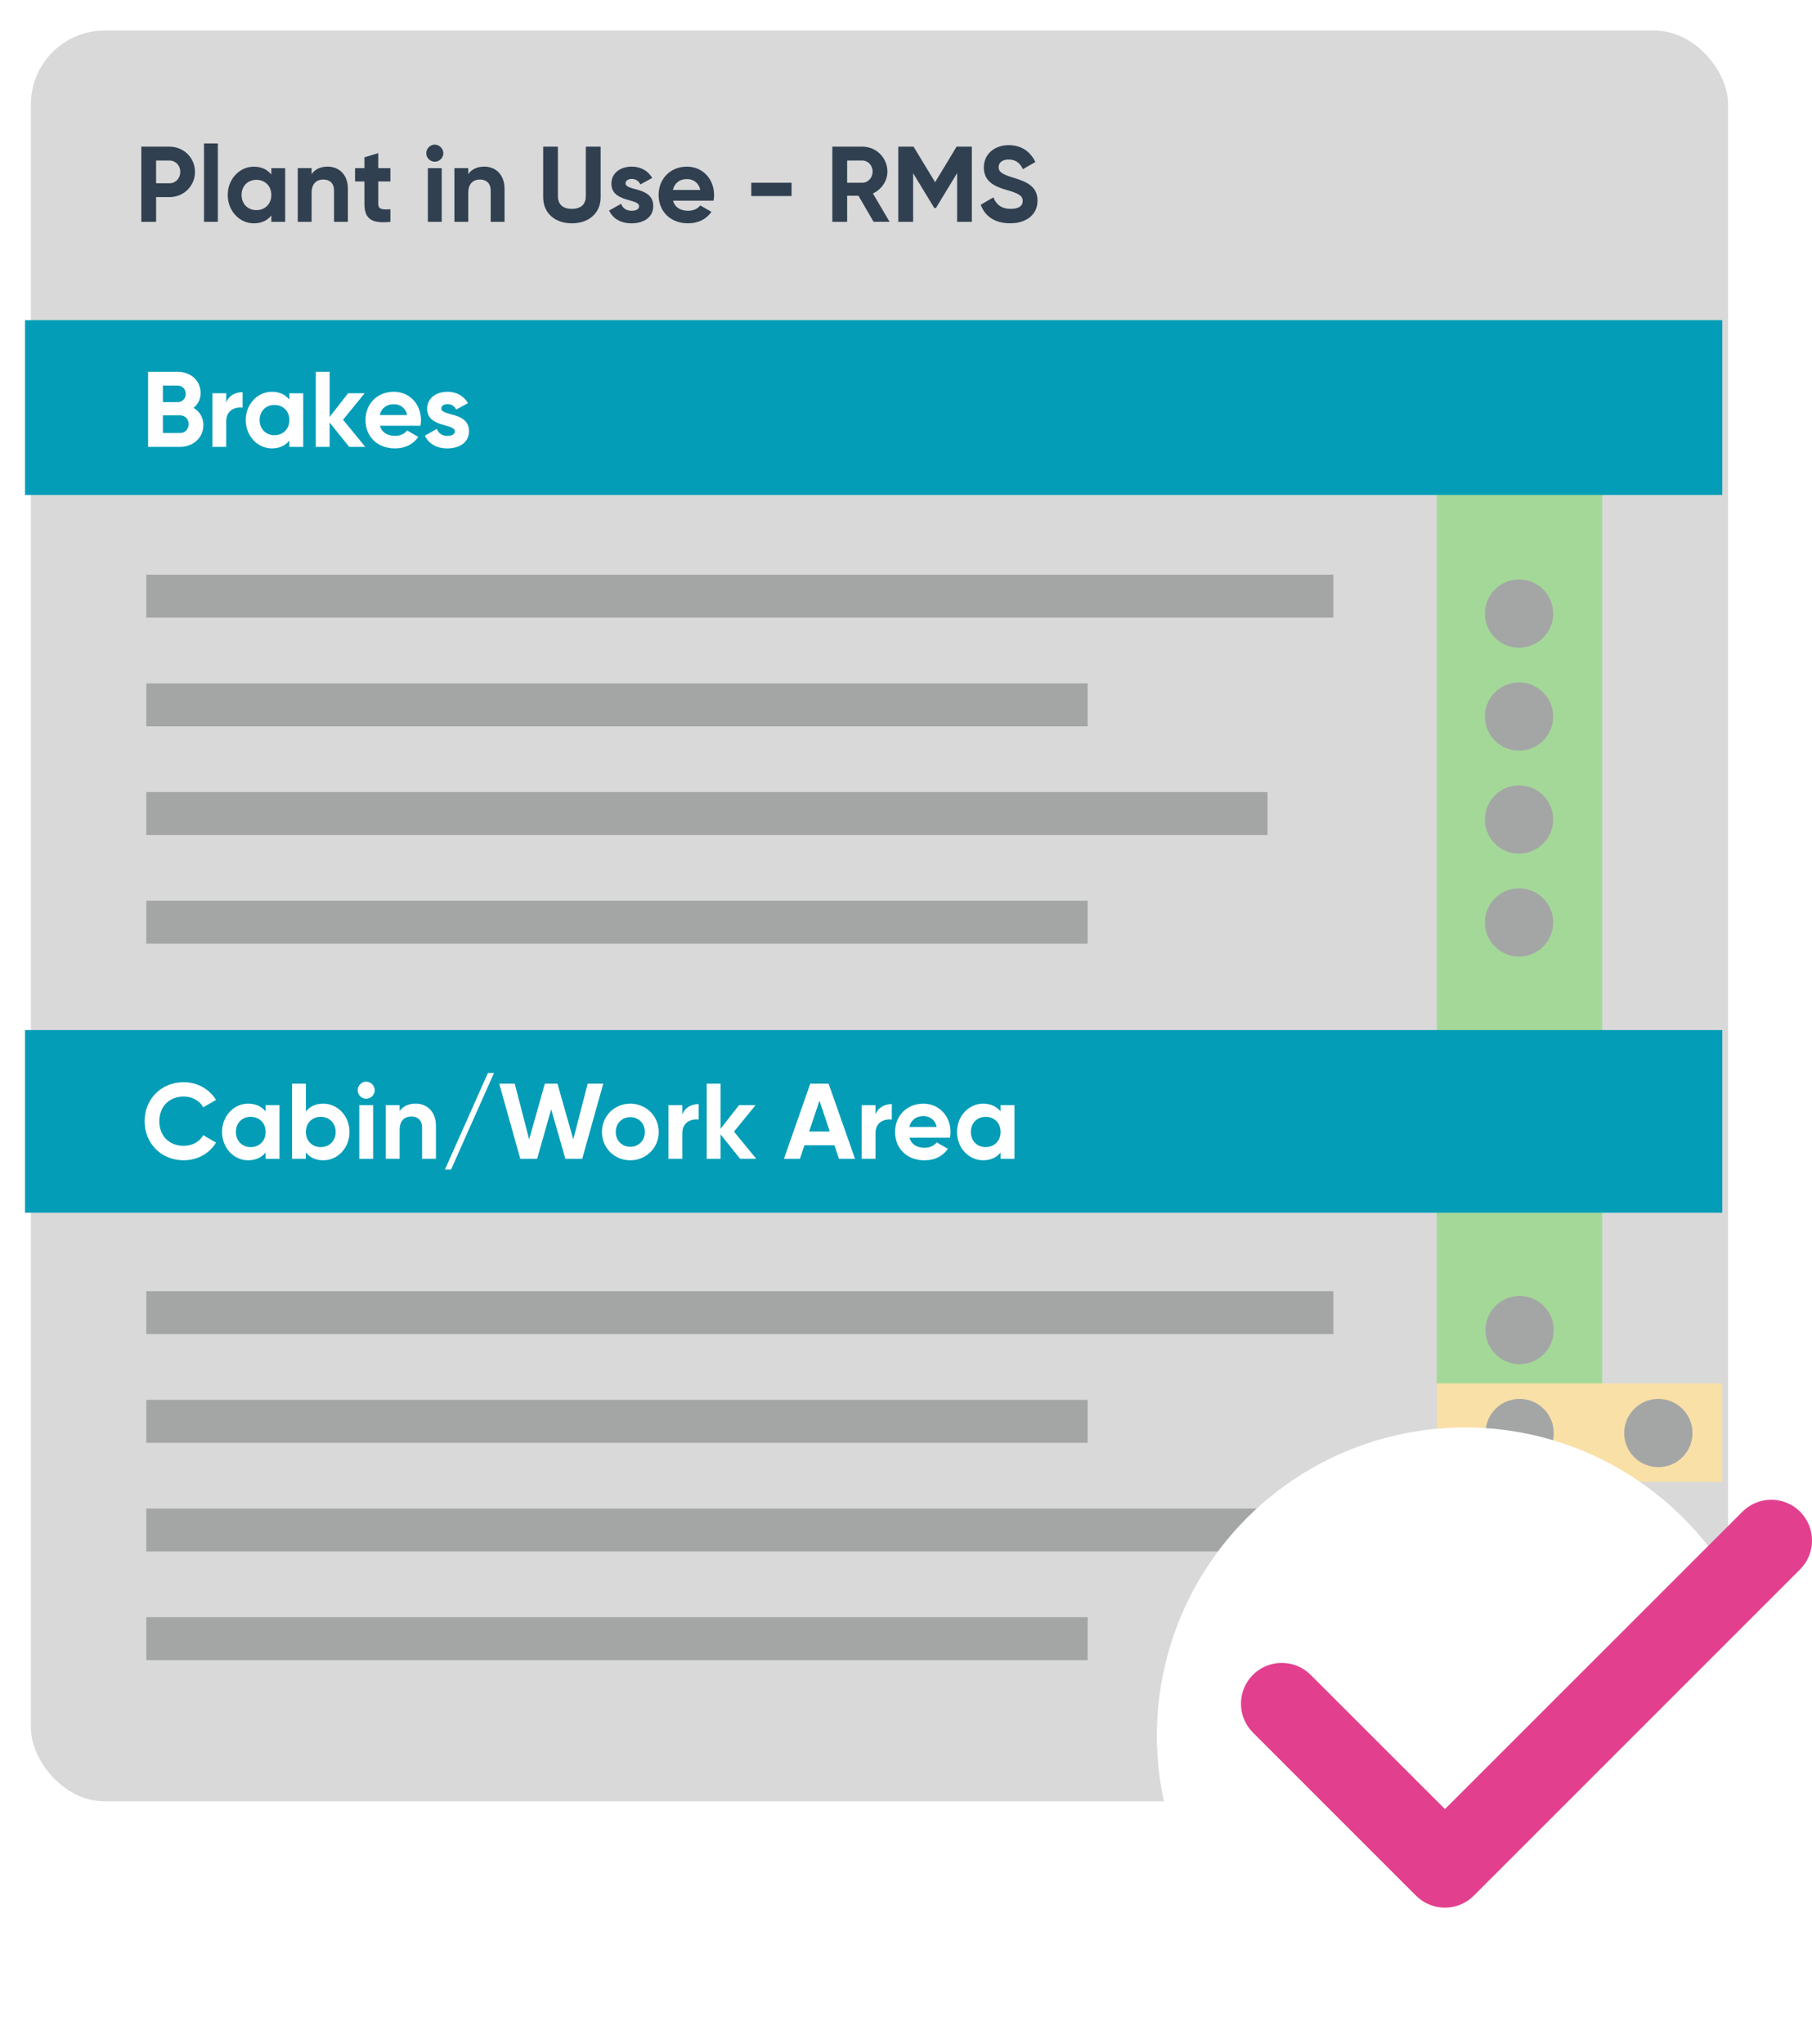 <?xml version="1.0" encoding="UTF-8"?><svg id="Layer_2" xmlns="http://www.w3.org/2000/svg" xmlns:xlink="http://www.w3.org/1999/xlink" viewBox="0 0 796.71 898.65"><defs><style>.cls-1{clip-path:url(#clippath);}.cls-2,.cls-3{fill:none;}.cls-2,.cls-4,.cls-5,.cls-6,.cls-7,.cls-8,.cls-9,.cls-10,.cls-11{stroke-width:0px;}.cls-3{stroke:#a4a6a6;stroke-miterlimit:10;stroke-width:18.88px;}.cls-4{fill:#d9d9d9;filter:url(#drop-shadow-1);}.cls-5{fill:#f9e0a7;}.cls-6{fill:#e2408e;}.cls-7{fill:#a4a6a6;}.cls-8{fill:#a4d898;}.cls-9{fill:#304050;}.cls-10{fill:#fff;}.cls-11{fill:#039db7;}</style><filter id="drop-shadow-1" filterUnits="userSpaceOnUse"><feOffset dx="2.57" dy="3.43"/><feGaussianBlur result="blur" stdDeviation="4.28"/><feFlood flood-color="#000" flood-opacity=".5"/><feComposite in2="blur" operator="in"/><feComposite in="SourceGraphic"/></filter><clipPath id="clippath"><rect class="cls-2" x="11" y="90.05" width="746.26" height="698.53" rx="30.77" ry="30.77"/></clipPath></defs><g id="Layer_1-2"><rect class="cls-4" x="11" y="9.99" width="746.26" height="778.6" rx="32.49" ry="32.49"/><g class="cls-1"><rect class="cls-8" x="631.74" y="213.54" width="72.7" height="582.4"/><rect class="cls-11" x="-132.94" y="452.9" width="923.07" height="80.29" rx="10.49" ry="10.49"/><rect class="cls-11" x="-132.94" y="140.75" width="923.07" height="76.86" rx="10.26" ry="10.26"/><path class="cls-10" d="m89.42,186.91c0,5.66-4.58,9.57-10.29,9.57h-14.02v-33.02h13.03c5.57,0,10.06,3.77,10.06,9.29,0,2.83-1.18,5.05-3.12,6.6,2.64,1.51,4.34,4.1,4.34,7.55Zm-17.8-17.36v7.26h6.51c2.03,0,3.54-1.56,3.54-3.63s-1.46-3.63-3.54-3.63h-6.51Zm11.33,16.93c0-2.22-1.61-3.87-3.82-3.87h-7.51v7.78h7.51c2.22,0,3.82-1.65,3.82-3.92Z"/><path class="cls-10" d="m106.65,172.43v6.79c-3.16-.38-7.18,1.04-7.18,5.99v11.27h-6.09v-23.58h6.09v4.06c1.23-3.21,4.2-4.53,7.18-4.53Z"/><path class="cls-10" d="m133.32,172.91v23.58h-6.09v-2.78c-1.7,2.12-4.25,3.44-7.7,3.44-6.28,0-11.47-5.42-11.47-12.45s5.19-12.45,11.47-12.45c3.45,0,6,1.32,7.7,3.44v-2.78h6.09Zm-6.09,11.79c0-3.96-2.79-6.65-6.56-6.65s-6.52,2.69-6.52,6.65,2.79,6.65,6.52,6.65,6.56-2.69,6.56-6.65Z"/><path class="cls-10" d="m153.53,196.49l-8.59-10.71v10.71h-6.09v-33.02h6.09v19.81l8.12-10.38h7.27l-9.49,11.65,9.77,11.93h-7.08Z"/><path class="cls-10" d="m173.73,191.63c2.36,0,4.25-.99,5.29-2.36l4.91,2.83c-2.22,3.21-5.76,5.05-10.29,5.05-7.93,0-12.94-5.42-12.94-12.45s5.05-12.45,12.46-12.45c6.99,0,11.94,5.52,11.94,12.45,0,.9-.09,1.7-.24,2.5h-17.8c.85,3.11,3.45,4.43,6.66,4.43Zm5.29-9.15c-.76-3.4-3.3-4.76-5.85-4.76-3.26,0-5.48,1.75-6.18,4.76h12.04Z"/><path class="cls-10" d="m206.21,189.6c0,5.09-4.44,7.55-9.49,7.55-4.72,0-8.21-1.98-9.91-5.61l5.29-2.97c.66,1.93,2.27,3.07,4.63,3.07,1.94,0,3.26-.66,3.26-2.03,0-3.44-12.18-1.56-12.18-9.86,0-4.81,4.11-7.5,8.97-7.5,3.82,0,7.13,1.75,8.97,5l-5.19,2.83c-.71-1.51-2.03-2.4-3.78-2.4-1.51,0-2.74.66-2.74,1.93,0,3.49,12.18,1.32,12.18,10Z"/><path class="cls-10" d="m63.59,492.99c0-9.67,7.18-17.17,17.18-17.17,6.04,0,11.38,3.07,14.21,7.78l-5.62,3.25c-1.6-2.92-4.82-4.72-8.59-4.72-6.47,0-10.72,4.48-10.72,10.85s4.25,10.8,10.72,10.8c3.78,0,7.03-1.79,8.59-4.67l5.62,3.25c-2.79,4.72-8.12,7.78-14.21,7.78-10.01,0-17.18-7.55-17.18-17.17Z"/><path class="cls-10" d="m122.89,485.91v23.58h-6.09v-2.78c-1.7,2.12-4.25,3.44-7.7,3.44-6.28,0-11.47-5.42-11.47-12.45s5.19-12.45,11.47-12.45c3.45,0,6,1.32,7.7,3.44v-2.78h6.09Zm-6.09,11.79c0-3.96-2.79-6.65-6.56-6.65s-6.52,2.69-6.52,6.65,2.79,6.65,6.52,6.65,6.56-2.69,6.56-6.65Z"/><path class="cls-10" d="m153.67,497.7c0,7.03-5.19,12.45-11.52,12.45-3.45,0-5.95-1.27-7.65-3.44v2.78h-6.09v-33.02h6.09v12.22c1.7-2.17,4.2-3.44,7.65-3.44,6.33,0,11.52,5.42,11.52,12.45Zm-6.09,0c0-3.96-2.79-6.65-6.56-6.65s-6.52,2.69-6.52,6.65,2.79,6.65,6.52,6.65,6.56-2.69,6.56-6.65Z"/><path class="cls-10" d="m157.26,479.35c0-2.03,1.7-3.77,3.73-3.77s3.78,1.75,3.78,3.77-1.7,3.73-3.78,3.73-3.73-1.7-3.73-3.73Zm.71,6.56h6.09v23.58h-6.09v-23.58Z"/><path class="cls-10" d="m191.67,495.01v14.48h-6.09v-13.73c0-3.21-1.94-4.86-4.67-4.86-2.97,0-5.19,1.74-5.19,5.85v12.73h-6.09v-23.58h6.09v2.64c1.42-2.12,3.87-3.3,7.03-3.3,5,0,8.92,3.49,8.92,9.76Z"/><path class="cls-10" d="m195.64,514.21l18.88-42.45h2.69l-18.88,42.45h-2.69Z"/><path class="cls-10" d="m219.48,476.48h6.85l6.33,24.48,6.89-24.48h5.57l6.94,24.48,6.33-24.48h6.85l-9.25,33.02h-7.41l-6.23-21.79-6.18,21.79h-7.41l-9.25-33.02Z"/><path class="cls-10" d="m264.66,497.7c0-7.03,5.52-12.45,12.46-12.45s12.51,5.42,12.51,12.45-5.57,12.45-12.51,12.45-12.46-5.42-12.46-12.45Zm18.88,0c0-3.82-2.79-6.51-6.42-6.51s-6.37,2.69-6.37,6.51,2.79,6.51,6.37,6.51,6.42-2.69,6.42-6.51Z"/><path class="cls-10" d="m307.19,485.44v6.79c-3.16-.38-7.18,1.04-7.18,5.99v11.27h-6.09v-23.58h6.09v4.06c1.23-3.21,4.2-4.53,7.18-4.53Z"/><path class="cls-10" d="m325.42,509.49l-8.59-10.71v10.71h-6.09v-33.02h6.09v19.81l8.12-10.38h7.27l-9.49,11.65,9.77,11.93h-7.08Z"/><path class="cls-10" d="m366.87,503.55h-13.17l-1.98,5.94h-7.03l11.57-33.02h8.07l11.61,33.02h-7.08l-1.98-5.94Zm-2.03-6.09l-4.53-13.49-4.53,13.49h9.06Z"/><path class="cls-10" d="m392.12,485.44v6.79c-3.16-.38-7.18,1.04-7.18,5.99v11.27h-6.09v-23.58h6.09v4.06c1.23-3.21,4.2-4.53,7.18-4.53Z"/><path class="cls-10" d="m406.57,504.64c2.36,0,4.25-.99,5.29-2.36l4.91,2.83c-2.22,3.21-5.76,5.05-10.29,5.05-7.93,0-12.94-5.42-12.94-12.45s5.05-12.45,12.46-12.45c6.99,0,11.94,5.52,11.94,12.45,0,.9-.09,1.7-.24,2.5h-17.8c.85,3.11,3.45,4.43,6.66,4.43Zm5.29-9.15c-.76-3.4-3.3-4.76-5.85-4.76-3.26,0-5.48,1.75-6.18,4.76h12.04Z"/><path class="cls-10" d="m446.04,485.91v23.58h-6.09v-2.78c-1.7,2.12-4.25,3.44-7.7,3.44-6.28,0-11.47-5.42-11.47-12.45s5.19-12.45,11.47-12.45c3.45,0,6,1.32,7.7,3.44v-2.78h6.09Zm-6.09,11.79c0-3.96-2.79-6.65-6.56-6.65s-6.52,2.69-6.52,6.65,2.79,6.65,6.52,6.65,6.56-2.69,6.56-6.65Z"/><rect class="cls-5" x="631.74" y="608.24" width="129.84" height="43.28"/></g><line class="cls-3" x1="64.32" y1="262.12" x2="586.27" y2="262.12"/><line class="cls-3" x1="64.32" y1="309.9" x2="478.24" y2="309.9"/><line class="cls-3" x1="64.32" y1="357.68" x2="557.32" y2="357.68"/><line class="cls-3" x1="64.32" y1="405.46" x2="478.24" y2="405.46"/><circle class="cls-7" cx="667.9" cy="269.77" r="15.01"/><circle class="cls-7" cx="667.9" cy="315.04" r="15.01"/><circle class="cls-7" cx="667.9" cy="360.31" r="15.01"/><circle class="cls-7" cx="667.9" cy="405.58" r="15.01"/><path class="cls-9" d="m85.73,75.58c0,6.18-4.91,11.09-11.28,11.09h-5.81v10.86h-6.51v-33.05h12.32c6.37,0,11.28,4.91,11.28,11.09Zm-6.47,0c0-2.88-2.03-5-4.82-5h-5.81v10.01h5.81c2.79,0,4.82-2.17,4.82-5Z"/><path class="cls-9" d="m89.7,63.07h6.09v34.46h-6.09v-34.46Z"/><path class="cls-9" d="m125.39,73.93v23.61h-6.09v-2.79c-1.7,2.12-4.25,3.45-7.7,3.45-6.28,0-11.47-5.43-11.47-12.46s5.19-12.46,11.47-12.46c3.45,0,6,1.32,7.7,3.45v-2.79h6.09Zm-6.09,11.8c0-3.97-2.79-6.66-6.56-6.66s-6.52,2.69-6.52,6.66,2.79,6.66,6.52,6.66,6.56-2.69,6.56-6.66Z"/><path class="cls-9" d="m152.96,83.04v14.49h-6.09v-13.74c0-3.21-1.94-4.86-4.67-4.86-2.97,0-5.19,1.75-5.19,5.85v12.75h-6.09v-23.61h6.09v2.64c1.42-2.12,3.87-3.3,7.04-3.3,5,0,8.92,3.49,8.92,9.77Z"/><path class="cls-9" d="m166.32,79.78v9.82c0,2.55,1.84,2.6,5.33,2.41v5.52c-8.54.94-11.42-1.56-11.42-7.93v-9.82h-4.11v-5.85h4.11v-4.77l6.09-1.84v6.61h5.33v5.85h-5.33Z"/><path class="cls-9" d="m187.42,67.37c0-2.03,1.7-3.78,3.73-3.78s3.78,1.75,3.78,3.78-1.7,3.73-3.78,3.73-3.73-1.7-3.73-3.73Zm.71,6.56h6.09v23.61h-6.09v-23.61Z"/><path class="cls-9" d="m221.84,83.04v14.49h-6.09v-13.74c0-3.21-1.94-4.86-4.67-4.86-2.97,0-5.19,1.75-5.19,5.85v12.75h-6.09v-23.61h6.09v2.64c1.42-2.12,3.87-3.3,7.03-3.3,5,0,8.92,3.49,8.92,9.77Z"/><path class="cls-9" d="m238.83,86.72v-22.24h6.47v21.72c0,3.21,1.7,5.62,6.14,5.62s6.14-2.41,6.14-5.62v-21.72h6.51v22.24c0,7.13-5.38,11.47-12.65,11.47s-12.61-4.34-12.61-11.47Z"/><path class="cls-9" d="m287.22,90.64c0,5.1-4.44,7.55-9.49,7.55-4.72,0-8.21-1.98-9.91-5.62l5.29-2.97c.66,1.94,2.27,3.07,4.63,3.07,1.94,0,3.26-.66,3.26-2.03,0-3.45-12.18-1.56-12.18-9.87,0-4.82,4.11-7.51,8.97-7.51,3.82,0,7.13,1.75,8.97,5l-5.19,2.83c-.71-1.51-2.03-2.41-3.78-2.41-1.51,0-2.74.66-2.74,1.94,0,3.49,12.18,1.32,12.18,10.01Z"/><path class="cls-9" d="m302.61,92.67c2.36,0,4.25-.99,5.29-2.36l4.91,2.83c-2.22,3.21-5.76,5.05-10.29,5.05-7.93,0-12.94-5.43-12.94-12.46s5.05-12.46,12.46-12.46c6.99,0,11.94,5.52,11.94,12.46,0,.9-.09,1.7-.24,2.5h-17.8c.85,3.12,3.45,4.44,6.66,4.44Zm5.29-9.16c-.75-3.4-3.3-4.77-5.85-4.77-3.26,0-5.48,1.75-6.18,4.77h12.04Z"/><path class="cls-9" d="m330.33,80.35h17.7v5.85h-17.7v-5.85Z"/><path class="cls-9" d="m377.44,86.06h-4.96v11.47h-6.52v-33.05h13.22c6.09,0,11,4.91,11,10.95,0,4.15-2.6,7.88-6.37,9.63l7.32,12.46h-7.03l-6.66-11.47Zm-4.96-5.71h6.7c2.46,0,4.49-2.17,4.49-4.91s-2.03-4.86-4.49-4.86h-6.7v9.77Z"/><path class="cls-9" d="m427.3,97.53h-6.47v-21.43l-9.3,15.34h-.75l-9.3-15.3v21.39h-6.51v-33.05h6.7l9.49,15.63,9.44-15.63h6.7v33.05Z"/><path class="cls-9" d="m431.21,90.03l5.57-3.26c1.18,3.07,3.49,5.05,7.6,5.05s5.29-1.65,5.29-3.49c0-2.46-2.22-3.4-7.13-4.82-5.05-1.46-9.96-3.59-9.96-9.87s5.19-9.82,10.86-9.82,9.58,2.79,11.8,7.41l-5.48,3.16c-1.18-2.5-2.97-4.25-6.33-4.25-2.74,0-4.34,1.42-4.34,3.3,0,2.03,1.27,3.12,6.28,4.63,5.24,1.65,10.81,3.4,10.81,10.15,0,6.18-4.96,9.96-11.99,9.96s-11.19-3.26-12.98-8.17Z"/><line class="cls-3" x1="64.32" y1="577.13" x2="586.27" y2="577.13"/><line class="cls-3" x1="64.32" y1="624.92" x2="478.24" y2="624.92"/><line class="cls-3" x1="64.32" y1="672.7" x2="557.32" y2="672.7"/><line class="cls-3" x1="64.32" y1="720.48" x2="478.24" y2="720.48"/><circle class="cls-7" cx="668.15" cy="584.79" r="15.01"/><circle class="cls-7" cx="668.15" cy="630.06" r="15.01"/><circle class="cls-7" cx="668.15" cy="675.33" r="15.01"/><circle class="cls-7" cx="668.15" cy="720.6" r="15.01"/><circle class="cls-10" cx="644.18" cy="763.13" r="135.53"/><path class="cls-6" d="m791.46,664.65c7,7,7,18.38,0,25.38l-143.46,143.46c-7,7-18.38,7-25.38,0l-71.73-71.73c-7-7-7-18.38,0-25.38,7-7,18.38-7,25.38,0l59.06,59.01,130.79-130.74c7-7,18.38-7,25.38,0h-.06Z"/><circle class="cls-7" cx="729.15" cy="630.06" r="15.01"/></g></svg>